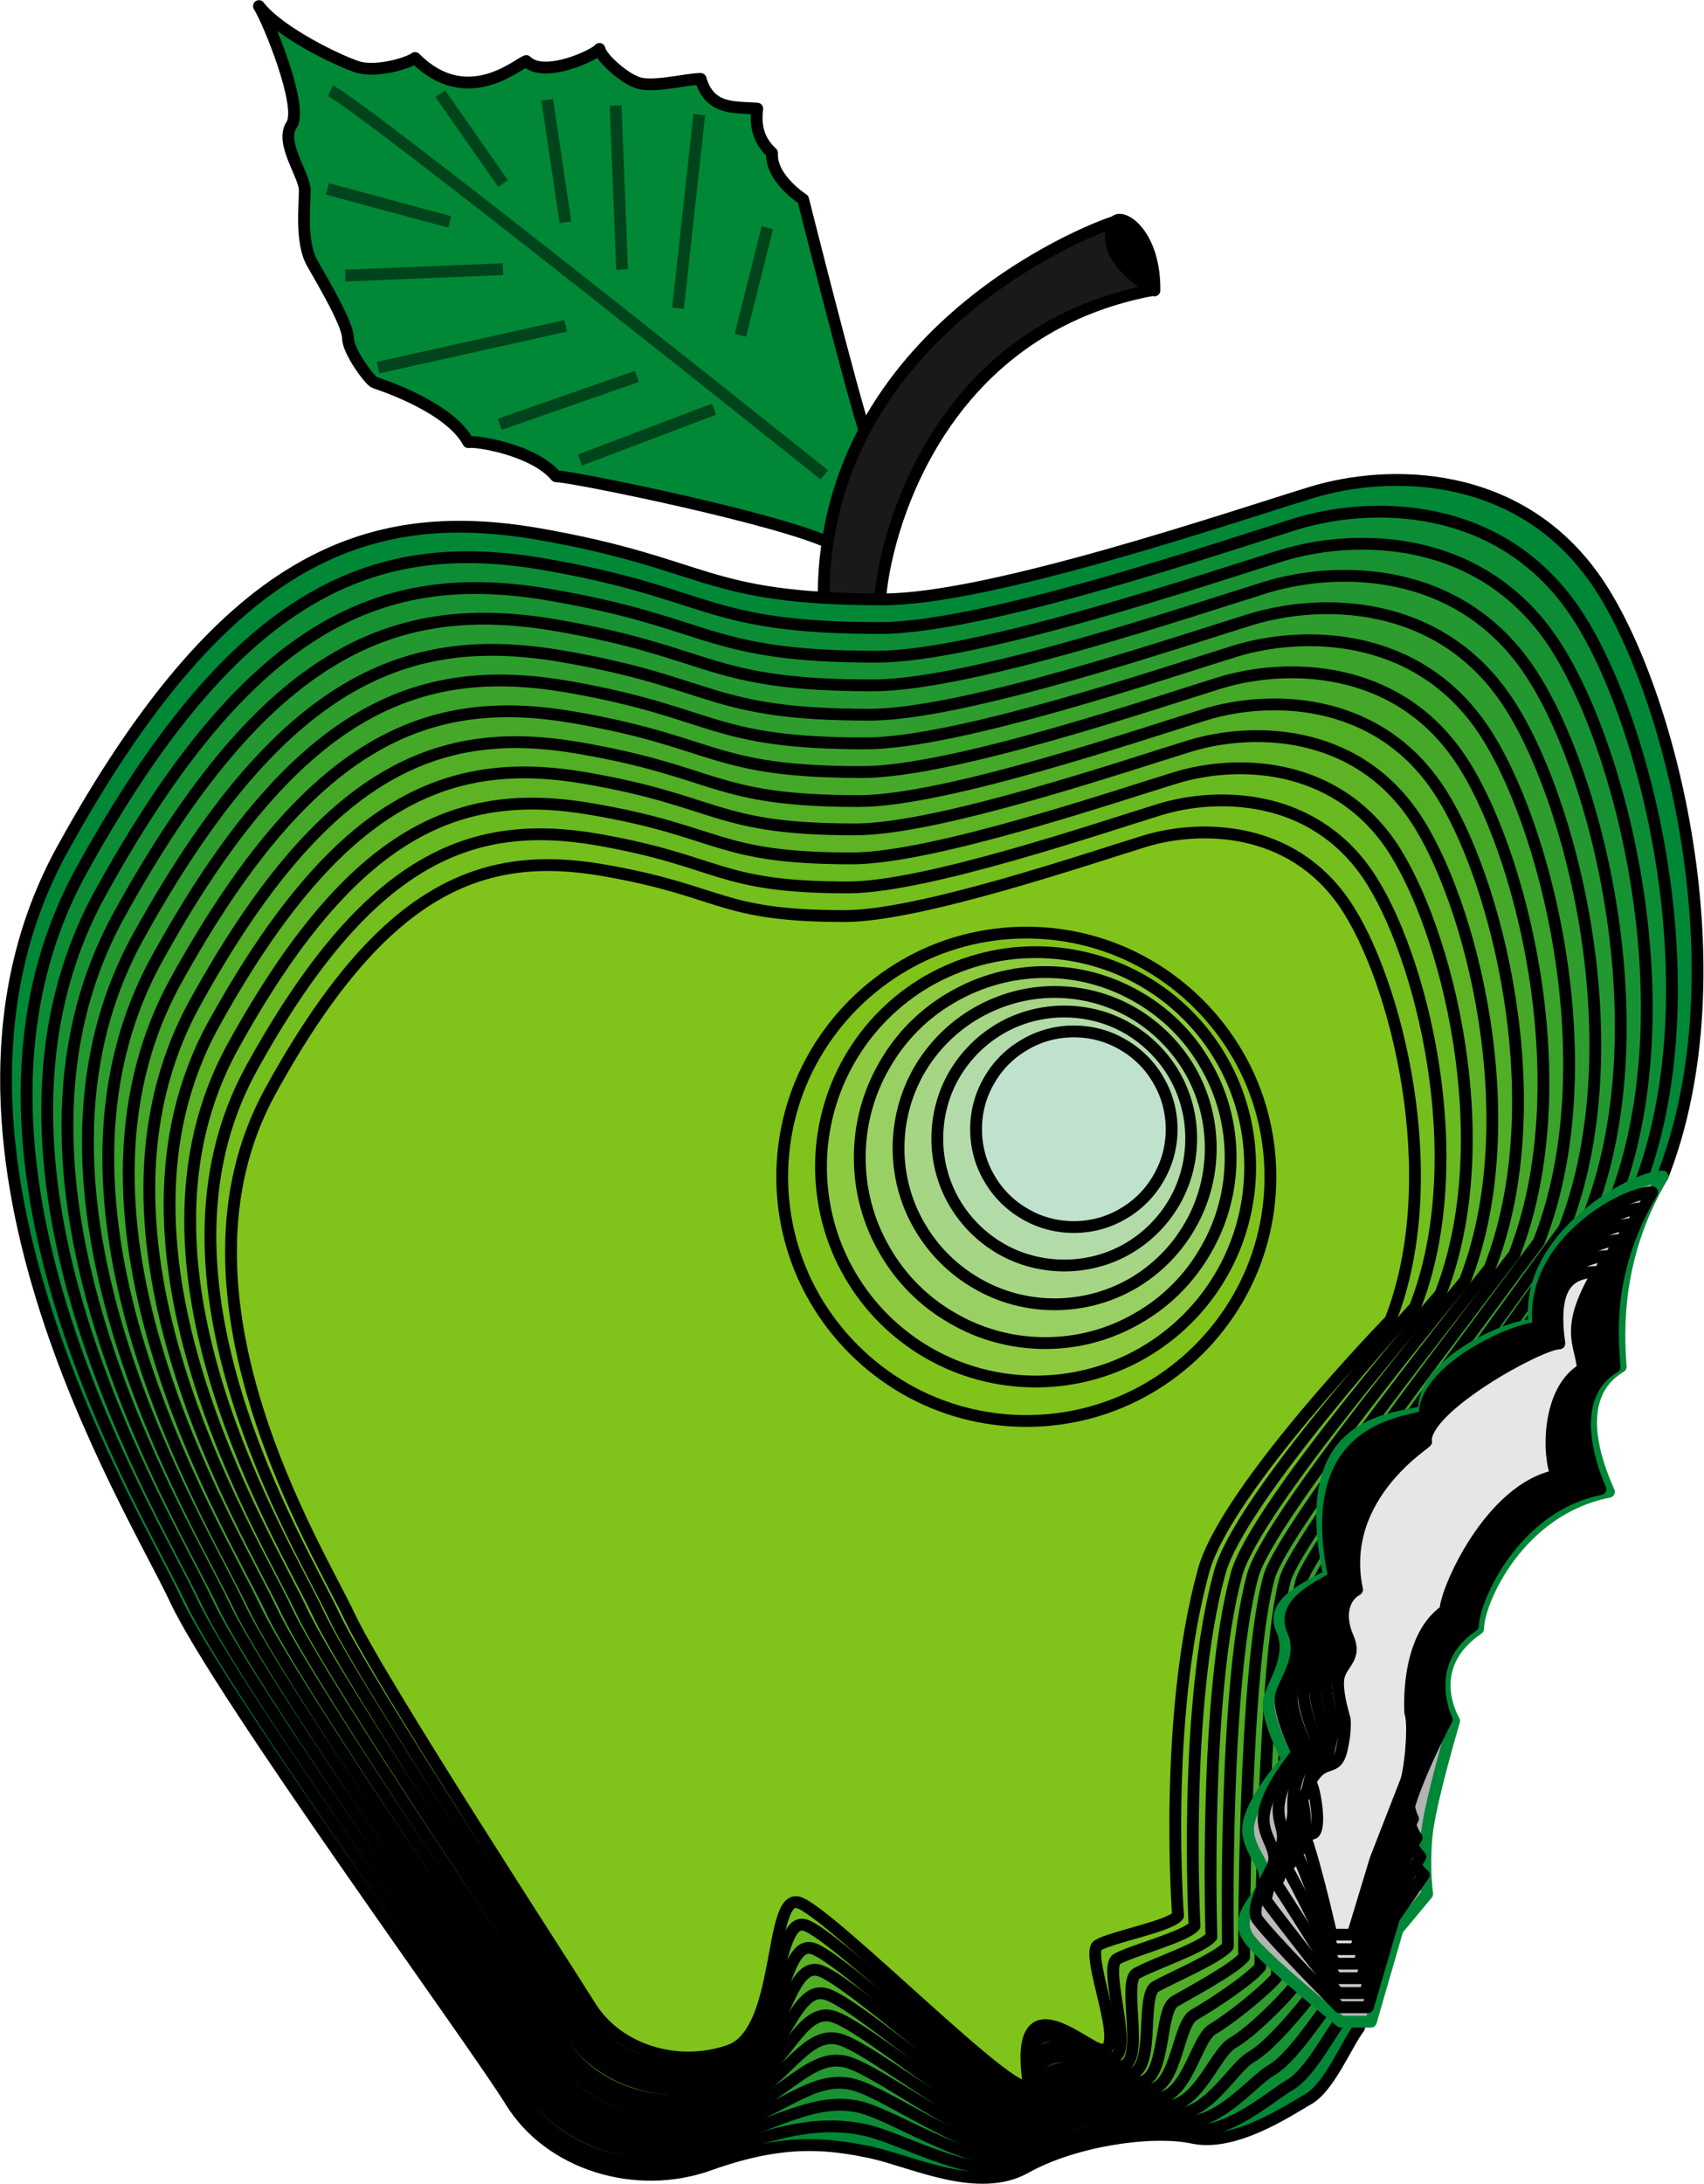 <svg xmlns="http://www.w3.org/2000/svg" xml:space="preserve" width="191.017" height="244.762" fill-rule="evenodd" stroke-linejoin="round" stroke-width="28.222" preserveAspectRatio="xMidYMid" version="1.2" viewBox="0 0 5054 6476"><defs class="ClipPathGroup"><clipPath id="a" clipPathUnits="userSpaceOnUse"><path d="M0 0h21590v27940H0z"/></clipPath></defs><g class="SlideGroup"><g class="Slide" clip-path="url(#a)" transform="translate(-9106 -9817)"><g class="Page"><g class="com.sun.star.drawing.ClosedBezierShape"><path fill="none" d="M9856 9817h1837v1634H9856z" class="BoundingBox"/><path fill="#008837" d="M11674 11106c-44-133-186-698-186-698s-97-62-92-137c-27-26-53-62-44-132-71-5-141 4-168-88-44 0-154 30-194 8-35-13-101-70-106-97-13 18-164 89-217 36-26 8-176 145-330-9-23 17-120 44-172 26-53-17-230-101-291-180 30 48 132 299 97 352-36 53 39 150 39 194s-13 155 22 216c36 63 106 182 106 222s66 128 79 132c14 5 221 71 278 177 22-5 194 22 260 101 46 0 676 128 822 203z"/><path fill="none" stroke="#000" stroke-width="35" d="M11674 11106c-44-133-186-698-186-698s-97-62-92-137c-27-26-53-62-44-132-71-5-141 4-168-88-44 0-154 30-194 8-35-13-101-70-106-97-13 18-164 89-217 36-26 8-176 145-330-9-23 17-120 44-172 26-53-17-230-101-291-180 30 48 132 299 97 352-36 53 39 150 39 194s-13 155 22 216c36 63 106 182 106 222s66 128 79 132c14 5 221 71 278 177 22-5 194 22 260 101 46 0 676 128 822 203z"/></g><g class="com.sun.star.drawing.ClosedBezierShape"><path fill="none" d="M11531 10456h1017v1176h-1017z" class="BoundingBox"/><path fill="#191919" d="M11716 11613c0-141 133-812 813-937 0 0-177-97-115-202-88 26-882 344-865 1139z"/><path fill="none" stroke="#000" stroke-width="35" d="M11716 11613c0-141 133-812 813-937 0 0-177-97-115-202-88 26-882 344-865 1139z"/></g><g class="com.sun.star.drawing.ClosedBezierShape"><path fill="none" d="M12383 10451h166v246h-166z" class="BoundingBox"/><path d="M12530 10678s-178-98-116-205c25-23 118 42 116 205z"/><path fill="none" stroke="#000" stroke-width="35" d="M12530 10678s-178-98-116-205c25-23 118 42 116 205z"/></g><g class="com.sun.star.drawing.ClosedBezierShape"><path fill="none" d="M9106 11222h5054v5071H9106z" class="BoundingBox"/><path fill="#008837" d="m13208 14529-71 1300c-35 44-88 176-150 211-62 36-220 142-344 115-123-26-353 9-494 88-141 80-335-17-458-44-125-26-257-44-478 35-220 80-476 0-591-185-114-185-864-1208-996-1490s-811-1359-335-2224c476-864 899-1023 1411-935 511 89 485 194 1024 194 317 0 1041-247 1270-317s617-70 846 264c219 320 432 1160 195 1764z"/><path fill="none" stroke="#000" stroke-width="35" d="m13208 14529-71 1300c-35 44-88 176-150 211-62 36-220 142-344 115-123-26-353 9-494 88-141 80-335-17-458-44-125-26-257-44-478 35-220 80-476 0-591-185-114-185-864-1208-996-1490s-811-1359-335-2224c476-864 899-1023 1411-935 511 89 485 194 1024 194 317 0 1041-247 1270-317s617-70 846 264c219 320 432 1160 195 1764z"/></g><g class="Group"><g class="com.sun.star.drawing.ClosedBezierShape"><path fill="none" d="M9167 11316h4917v4948H9167z" class="BoundingBox"/><path fill="#0c8d35" d="M13160 14523c-11 40-72 1276-72 1276-34 42-97 166-157 200s-192 158-312 132c-118-25-344-11-469 89-127 83-359-63-479-88-121-26-238-6-452 72-215 77-463 0-575-181-111-180-842-1186-971-1461-129-274-788-1321-326-2163 463-840 875-995 1373-909 497 86 472 189 996 189 309 0 1012-240 1235-309 223-68 601-68 824 257 213 311 419 1129 189 1717 0 0-798 1157-804 1179z"/><path fill="none" stroke="#000" stroke-width="35" d="M13160 14523c-11 40-72 1276-72 1276-34 42-97 166-157 200s-192 158-312 132c-118-25-344-11-469 89-127 83-359-63-479-88-121-26-238-6-452 72-215 77-463 0-575-181-111-180-842-1186-971-1461-129-274-788-1321-326-2163 463-840 875-995 1373-909 497 86 472 189 996 189 309 0 1012-240 1235-309 223-68 601-68 824 257 213 311 419 1129 189 1717 0 0-798 1157-804 1179z"/></g><g class="com.sun.star.drawing.ClosedBezierShape"><path fill="none" d="M9228 11411h4781v4826H9228z" class="BoundingBox"/><path fill="#179232" d="M13113 14518c-22 80-72 1249-72 1249-33 42-107 156-166 189-58 34-164 175-281 150-111-23-335-30-443 90-113 86-383-108-499-133-117-25-218 34-426 109-209 75-451 0-559-175-109-175-822-1163-947-1430s-766-1285-316-2103c450-817 850-967 1335-883 483 83 458 183 967 183 300 0 984-233 1202-300 216-66 583-66 800 250 207 302 408 1096 184 1668 0 0-767 1092-779 1136z"/><path fill="none" stroke="#000" stroke-width="35" d="M13113 14518c-22 80-72 1249-72 1249-33 42-107 156-166 189-58 34-164 175-281 150-111-23-335-30-443 90-113 86-383-108-499-133-117-25-218 34-426 109-209 75-451 0-559-175-109-175-822-1163-947-1430s-766-1285-316-2103c450-817 850-967 1335-883 483 83 458 183 967 183 300 0 984-233 1202-300 216-66 583-66 800 250 207 302 408 1096 184 1668 0 0-767 1092-779 1136z"/></g><g class="com.sun.star.drawing.ClosedBezierShape"><path fill="none" d="M9288 11506h4644v4705H9288z" class="BoundingBox"/><path fill="#239830" d="M13064 14513c-33 119-72 1224-72 1224-33 41-117 145-174 178-58 32-136 192-250 168-104-23-326-50-417 90-98 89-406-153-520-177-113-25-198 72-401 145-202 73-437 0-542-170-106-170-800-1141-921-1400-122-259-744-1248-308-2041 437-794 826-940 1297-859 469 81 445 178 939 178 292 0 956-226 1167-291 211-64 567-64 777 243 201 293 396 1064 179 1619 0 0-736 1027-754 1093z"/><path fill="none" stroke="#000" stroke-width="35" d="M13064 14513c-33 119-72 1224-72 1224-33 41-117 145-174 178-58 32-136 192-250 168-104-23-326-50-417 90-98 89-406-153-520-177-113-25-198 72-401 145-202 73-437 0-542-170-106-170-800-1141-921-1400-122-259-744-1248-308-2041 437-794 826-940 1297-859 469 81 445 178 939 178 292 0 956-226 1167-291 211-64 567-64 777 243 201 293 396 1064 179 1619 0 0-736 1027-754 1093z"/></g><g class="com.sun.star.drawing.ClosedBezierShape"><path fill="none" d="M9349 11602h4508v4586H9349z" class="BoundingBox"/><path fill="#2e9d2d" d="M13016 14509c-44 159-73 1199-73 1199-31 39-126 135-181 166-56 32-108 209-218 186-98-21-317-70-392 91-84 92-430-198-540-222-110-23-180 112-376 182-197 71-425 0-527-165s-777-1118-895-1369c-118-252-722-1211-299-1981 425-770 802-912 1259-833 455 78 432 173 911 173 283 0 927-220 1133-283 204-62 550-62 754 236 195 284 384 1032 173 1571 0 0-705 961-729 1049z"/><path fill="none" stroke="#000" stroke-width="35" d="M13016 14509c-44 159-73 1199-73 1199-31 39-126 135-181 166-56 32-108 209-218 186-98-21-317-70-392 91-84 92-430-198-540-222-110-23-180 112-376 182-197 71-425 0-527-165s-777-1118-895-1369c-118-252-722-1211-299-1981 425-770 802-912 1259-833 455 78 432 173 911 173 283 0 927-220 1133-283 204-62 550-62 754 236 195 284 384 1032 173 1571 0 0-705 961-729 1049z"/></g><g class="com.sun.star.drawing.ClosedBezierShape"><path fill="none" d="M9409 11697h4370v4467H9409z" class="BoundingBox"/><path fill="#3aa32a" d="M12966 14504c-55 199-73 1174-73 1174-31 38-137 124-190 155-53 30-78 226-185 203-91-19-308-89-366 92-70 95-454-243-561-266s-161 150-352 219c-190 68-411 0-510-160s-754-1096-869-1340c-114-243-699-1174-289-1920 411-747 777-884 1219-808 441 77 418 168 884 168 274 0 899-213 1097-274 198-60 533-60 731 228 189 276 373 1002 168 1524 0 0-673 895-704 1005z"/><path fill="none" stroke="#000" stroke-width="35" d="M12966 14504c-55 199-73 1174-73 1174-31 38-137 124-190 155-53 30-78 226-185 203-91-19-308-89-366 92-70 95-454-243-561-266s-161 150-352 219c-190 68-411 0-510-160s-754-1096-869-1340c-114-243-699-1174-289-1920 411-747 777-884 1219-808 441 77 418 168 884 168 274 0 899-213 1097-274 198-60 533-60 731 228 189 276 373 1002 168 1524 0 0-673 895-704 1005z"/></g><g class="com.sun.star.drawing.ClosedBezierShape"><path fill="none" d="M9470 11792h4233v4348H9470z" class="BoundingBox"/><path fill="#46a828" d="M12918 14499c-66 238-74 1149-74 1149-29 37-146 114-197 143-52 30-50 243-153 221-85-18-300-108-341 93-56 98-478-289-582-311-103-22-142 189-326 256-184 66-398 0-494-155s-733-1073-843-1309c-111-236-678-1137-281-1860 399-723 753-856 1181-782 427 74 405 162 856 162 266 0 871-206 1062-265 192-58 517-58 708 221 183 267 361 970 163 1475 0 0-642 830-679 962z"/><path fill="none" stroke="#000" stroke-width="35" d="M12918 14499c-66 238-74 1149-74 1149-29 37-146 114-197 143-52 30-50 243-153 221-85-18-300-108-341 93-56 98-478-289-582-311-103-22-142 189-326 256-184 66-398 0-494-155s-733-1073-843-1309c-111-236-678-1137-281-1860 399-723 753-856 1181-782 427 74 405 162 856 162 266 0 871-206 1062-265 192-58 517-58 708 221 183 267 361 970 163 1475 0 0-642 830-679 962z"/></g><g class="com.sun.star.drawing.ClosedBezierShape"><path fill="none" d="M9531 11887h4096v4230H9531z" class="BoundingBox"/><path fill="#51ae25" d="M12870 14493c-77 279-74 1126-74 1126-29 35-156 103-206 132-50 28-21 260-121 238-78-16-290-128-315 94-42 101-501-334-602-355-100-22-123 228-301 292-179 64-386 0-479-150-92-150-710-1051-817-1280-107-228-656-1099-271-1799 385-699 728-828 1141-756 414 71 393 157 829 157 257 0 842-200 1028-257 185-56 499-56 685 214 177 258 349 939 157 1428 0 0-611 763-654 916z"/><path fill="none" stroke="#000" stroke-width="35" d="M12870 14493c-77 279-74 1126-74 1126-29 35-156 103-206 132-50 28-21 260-121 238-78-16-290-128-315 94-42 101-501-334-602-355-100-22-123 228-301 292-179 64-386 0-479-150-92-150-710-1051-817-1280-107-228-656-1099-271-1799 385-699 728-828 1141-756 414 71 393 157 829 157 257 0 842-200 1028-257 185-56 499-56 685 214 177 258 349 939 157 1428 0 0-611 763-654 916z"/></g><g class="com.sun.star.drawing.ClosedBezierShape"><path fill="none" d="M9591 11982h3960v4110H9591z" class="BoundingBox"/><path fill="#5db323" d="M12822 14487c-88 319-74 1100-74 1100-28 34-166 93-215 120-48 28 7 277-89 257-72-16-282-148-290 94-27 104-525-379-622-400-96-20-103 267-276 329-172 62-372 0-462-145-89-144-689-1028-793-1248-103-221-633-1063-262-1739 373-676 704-800 1104-731s380 152 800 152c248 0 814-193 994-248 179-54 483-54 662 207 171 249 337 906 152 1379 0 0-580 698-629 873z"/><path fill="none" stroke="#000" stroke-width="35" d="M12822 14487c-88 319-74 1100-74 1100-28 34-166 93-215 120-48 28 7 277-89 257-72-16-282-148-290 94-27 104-525-379-622-400-96-20-103 267-276 329-172 62-372 0-462-145-89-144-689-1028-793-1248-103-221-633-1063-262-1739 373-676 704-800 1104-731s380 152 800 152c248 0 814-193 994-248 179-54 483-54 662 207 171 249 337 906 152 1379 0 0-580 698-629 873z"/></g><g class="com.sun.star.drawing.ClosedBezierShape"><path fill="none" d="M9652 12077h3823v3993H9652z" class="BoundingBox"/><path fill="#69b920" d="M12774 14483c-99 358-75 1076-75 1076-27 33-175 82-222 109-47 26 36 294-58 274-65-14-272-167-264 95-13 107-549-424-642-444s-85 306-251 365c-167 60-360 0-446-139-87-140-668-1007-767-1220-100-213-612-1025-253-1678 359-652 678-772 1065-705 386 66 366 146 772 146 240 0 786-186 960-239 173-53 465-53 638 199 165 242 326 876 147 1332 0 0-549 631-604 829z"/><path fill="none" stroke="#000" stroke-width="35" d="M12774 14483c-99 358-75 1076-75 1076-27 33-175 82-222 109-47 26 36 294-58 274-65-14-272-167-264 95-13 107-549-424-642-444s-85 306-251 365c-167 60-360 0-446-139-87-140-668-1007-767-1220-100-213-612-1025-253-1678 359-652 678-772 1065-705 386 66 366 146 772 146 240 0 786-186 960-239 173-53 465-53 638 199 165 242 326 876 147 1332 0 0-549 631-604 829z"/></g><g class="com.sun.star.drawing.ClosedBezierShape"><path fill="none" d="M9712 12172h3685v3874H9712z" class="BoundingBox"/><path fill="#74be1e" d="M12724 14478c-110 398-75 1049-75 1049-26 32-185 73-230 98-45 26 64 311-25 292-59-13-264-187-239 96 1 110-573-470-664-489-89-19-65 345-226 403-160 57-346 0-429-135-84-135-645-983-741-1188s-589-989-244-1618c346-628 654-744 1026-680 372 65 353 142 745 142 231 0 757-180 924-231s449-51 616 192c159 233 313 843 141 1283 0 0-518 566-579 786z"/><path fill="none" stroke="#000" stroke-width="35" d="M12724 14478c-110 398-75 1049-75 1049-26 32-185 73-230 98-45 26 64 311-25 292-59-13-264-187-239 96 1 110-573-470-664-489-89-19-65 345-226 403-160 57-346 0-429-135-84-135-645-983-741-1188s-589-989-244-1618c346-628 654-744 1026-680 372 65 353 142 745 142 231 0 757-180 924-231s449-51 616 192c159 233 313 843 141 1283 0 0-518 566-579 786z"/></g></g><g class="com.sun.star.drawing.ClosedBezierShape"><path fill="none" d="M9773 12267h3549v3756H9773z" class="BoundingBox"/><path fill="#80c31b" d="M12676 14473c-121 438-76 1024-76 1024-24 31-194 62-237 87-43 24 93 328 6 309-52-11-255-206-213 97 15 113-596-515-684-533-86-19-47 383-201 439-154 55-333 0-414-130-80-129-622-960-715-1158-92-197-567-951-234-1556 333-606 629-717 987-655s340 136 717 136c223 0 729-173 889-222 161-49 433-49 593 185 153 224 302 811 136 1235 0 0-487 500-554 742z"/><path fill="none" stroke="#000" stroke-width="35" d="M12676 14473c-121 438-76 1024-76 1024-24 31-194 62-237 87-43 24 93 328 6 309-52-11-255-206-213 97 15 113-596-515-684-533-86-19-47 383-201 439-154 55-333 0-414-130-80-129-622-960-715-1158-92-197-567-951-234-1556 333-606 629-717 987-655s340 136 717 136c223 0 729-173 889-222 161-49 433-49 593 185 153 224 302 811 136 1235 0 0-487 500-554 742z"/></g><g class="com.sun.star.drawing.ClosedBezierShape"><path fill="none" d="M11408 12564h1485v1485h-1485z" class="BoundingBox"/><path fill="#80c31b" d="M12874 13306c0-127-33-252-97-362s-155-201-265-265-235-97-362-97-252 33-362 97-201 155-265 265-97 235-97 362 33 252 97 362 155 201 265 265 235 97 362 97 252-33 362-97 201-155 265-265 97-235 97-362z"/><path fill="none" stroke="#000" stroke-width="35" d="M12874 13306c0-127-33-252-97-362s-155-201-265-265-235-97-362-97-252 33-362 97-201 155-265 265-97 235-97 362 33 252 97 362 155 201 265 265 235 97 362 97 252-33 362-97 201-155 265-265 97-235 97-362z"/></g><g class="Group"><g class="com.sun.star.drawing.ClosedBezierShape"><path fill="none" d="M11523 12622h1310v1310h-1310z" class="BoundingBox"/><path fill="#8dca3f" d="M12814 13276c0-111-29-221-85-318s-136-177-233-233-207-85-318-85h-2c-111 0-220 30-317 85-97 56-177 136-233 233s-85 207-85 318c0 112 29 222 85 319s136 177 233 233 207 85 319 85c111 0 221-29 318-85s177-136 233-233 85-207 85-319z"/><path fill="none" stroke="#000" stroke-width="35" d="M12814 13276c0-111-29-221-85-318s-136-177-233-233-207-85-318-85h-2c-111 0-220 30-317 85-97 56-177 136-233 233s-85 207-85 318c0 112 29 222 85 319s136 177 233 233 207 85 319 85c111 0 221-29 318-85s177-136 233-233 85-207 85-319z"/></g><g class="com.sun.star.drawing.ClosedBezierShape"><path fill="none" d="M11638 12681h1137v1137h-1137z" class="BoundingBox"/><path fill="#99d063" d="M12756 13249c0-97-25-191-74-275-48-84-117-153-201-201-84-49-178-74-275-74h-1c-96 0-191 26-274 74-84 48-153 117-201 201-49 84-74 178-74 275s25 191 74 275c48 84 117 153 201 201 84 49 178 74 275 74s191-25 275-74c84-48 153-117 201-201 49-84 74-178 74-275z"/><path fill="none" stroke="#000" stroke-width="35" d="M12756 13249c0-97-25-191-74-275-48-84-117-153-201-201-84-49-178-74-275-74h-1c-96 0-191 26-274 74-84 48-153 117-201 201-49 84-74 178-74 275s25 191 74 275c48 84 117 153 201 201 84 49 178 74 275 74s191-25 275-74c84-48 153-117 201-201 49-84 74-178 74-275z"/></g><g class="com.sun.star.drawing.ClosedBezierShape"><path fill="none" d="M11753 12740h963v963h-963z" class="BoundingBox"/><path fill="#a6d586" d="M12697 13221c0-81-21-161-62-232-41-70-99-128-169-169-71-41-151-62-232-62h-1c-81 0-160 22-230 62-71 41-129 99-170 169-41 71-62 151-62 232s21 161 62 231c41 71 99 129 170 170 70 41 150 62 231 62s161-21 232-62c70-41 128-99 169-170 41-70 62-150 62-231z"/><path fill="none" stroke="#000" stroke-width="35" d="M12697 13221c0-81-21-161-62-232-41-70-99-128-169-169-71-41-151-62-232-62h-1c-81 0-160 22-230 62-71 41-129 99-170 169-41 71-62 151-62 232s21 161 62 231c41 71 99 129 170 170 70 41 150 62 231 62s161-21 232-62c70-41 128-99 169-170 41-70 62-150 62-231z"/></g><g class="com.sun.star.drawing.ClosedBezierShape"><path fill="none" d="M11868 12798h790v790h-790z" class="BoundingBox"/><path fill="#b3dbaa" d="M12639 13193v-1c0-66-17-131-50-188s-81-105-138-138-122-50-189-50c-66 0-131 17-188 50s-105 81-138 138-50 122-50 189c0 66 17 131 50 188s81 105 138 138 122 50 189 50c66 0 131-17 188-50s105-81 138-138 50-122 50-188z"/><path fill="none" stroke="#000" stroke-width="35" d="M12639 13193v-1c0-66-17-131-50-188s-81-105-138-138-122-50-189-50c-66 0-131 17-188 50s-105 81-138 138-50 122-50 189c0 66 17 131 50 188s81 105 138 138 122 50 189 50c66 0 131-17 188-50s105-81 138-138 50-122 50-188z"/></g></g><g class="com.sun.star.drawing.ClosedBezierShape"><path fill="none" d="M11983 12857h617v617h-617z" class="BoundingBox"/><path fill="#c0e1cd" d="M12581 13165c0-51-13-101-39-145-25-44-62-81-106-106-44-26-94-39-145-39s-101 13-145 39c-44 25-81 62-106 106-26 44-39 94-39 145s13 101 39 145c25 44 62 81 106 106 44 26 94 39 145 39s101-13 145-39c44-25 81-62 106-106 26-44 39-94 39-145z"/><path fill="none" stroke="#000" stroke-width="35" d="M12581 13165c0-51-13-101-39-145-25-44-62-81-106-106-44-26-94-39-145-39s-101 13-145 39c-44 25-81 62-106 106-26 44-39 94-39 145s13 101 39 145c25 44 62 81 106 106 44 26 94 39 145 39s101-13 145-39c44-25 81-62 106-106 26-44 39-94 39-145z"/></g><g class="com.sun.star.drawing.ClosedBezierShape"><path fill="none" d="M12777 13287h1279v2543h-1279z" class="BoundingBox"/><path fill="#b3b3b3" d="M14037 13305c-88 0-415 185-379 440-80 0-337 115-328 257-106 27-379 27-282 485-62 36-176 80-141 159s-18 150-35 203c-18 53 53 185 53 185s-97 106-115 186c-17 80 70 133 44 186-26 52-87 97-44 158 44 62 273 247 273 247h89l79-273 88-106s-11-73-2-170c9-98 82-343 82-343s-98-158 71-273c0-79 118-353 388-406-35-79-115-282 35-371-8-106-17-326 124-564z"/><path fill="none" stroke="#008837" stroke-width="35" d="M14037 13305c-88 0-415 185-379 440-80 0-337 115-328 257-106 27-379 27-282 485-62 36-176 80-141 159s-18 150-35 203c-18 53 53 185 53 185s-97 106-115 186c-17 80 70 133 44 186-26 52-87 97-44 158 44 62 273 247 273 247h89l79-273 88-106s-11-73-2-170c9-98 82-343 82-343s-98-158 71-273c0-79 118-353 388-406-35-79-115-282 35-371-8-106-17-326 124-564z"/></g><g class="com.sun.star.drawing.ClosedBezierShape"><path fill="none" d="M12812 13334h1213v2453h-1213z" class="BoundingBox"/><path fill="#bbb" d="M14006 13352c-86 0-369 158-336 402-75 0-347 127-338 263-85 21-360 48-269 477-59 34-156 80-123 156 34 76-16 137-33 188-17 50 47 176 47 176s-80 93-97 170c-18 79 50 113 21 171-20 40-63 121-43 152 43 59 244 261 244 261h84l78-265 88-127s-65-54-56-147c9-97 124-314 124-314s-83-169 78-278c0-75 120-354 378-405-34-75-101-278 42-362-8-101-24-291 111-518z"/><path fill="none" stroke="#000" stroke-width="35" d="M14006 13352c-86 0-369 158-336 402-75 0-347 127-338 263-85 21-360 48-269 477-59 34-156 80-123 156 34 76-16 137-33 188-17 50 47 176 47 176s-80 93-97 170c-18 79 50 113 21 171-20 40-63 121-43 152 43 59 244 261 244 261h84l78-265 88-127s-65-54-56-147c9-97 124-314 124-314s-83-169 78-278c0-75 120-354 378-405-34-75-101-278 42-362-8-101-24-291 111-518z"/></g><g class="com.sun.star.drawing.ClosedBezierShape"><path fill="none" d="M12842 13382h1151v2363h-1151z" class="BoundingBox"/><path fill="#c4c4c4" d="M13974 13400c-84 0-324 132-292 364-72 0-357 140-349 269-64 16-342 69-257 469-56 32-136 81-103 153 32 72-16 125-33 173-16 48 41 166 41 166s-63 82-79 155c-17 78 29 94-2 157-14 27-40 145-40 144 40 56 214 276 214 276h81l75-257 89-147s-50-48-42-136c8-97 99-274 99-274s-70-179 82-283c0-72 123-356 369-404-32-72-86-273 50-353-8-96-31-256 97-472z"/><path fill="none" stroke="#000" stroke-width="35" d="M13974 13400c-84 0-324 132-292 364-72 0-357 140-349 269-64 16-342 69-257 469-56 32-136 81-103 153 32 72-16 125-33 173-16 48 41 166 41 166s-63 82-79 155c-17 78 29 94-2 157-14 27-40 145-40 144 40 56 214 276 214 276h81l75-257 89-147s-50-48-42-136c8-97 99-274 99-274s-70-179 82-283c0-72 123-356 369-404-32-72-86-273 50-353-8-96-31-256 97-472z"/></g><g class="com.sun.star.drawing.ClosedBezierShape"><path fill="none" d="M12867 13429h1094v2272h-1094z" class="BoundingBox"/><path fill="#ccc" d="M13942 13447c-82 0-278 106-247 326-69 0-369 152-361 274-44 10-323 90-244 461-54 31-115 83-84 151 30 69-16 112-31 157-15 46 35 158 35 158s-46 69-62 137c-17 78 9 76-26 144-6 14-15 169-37 137 37 53 184 290 184 290h76l74-249 89-168s-35-40-28-124c9-96 74-233 74-233s-57-190 88-288c0-69 125-358 359-404-30-68-72-267 57-343-8-91-37-221 84-426z"/><path fill="none" stroke="#000" stroke-width="35" d="M13942 13447c-82 0-278 106-247 326-69 0-369 152-361 274-44 10-323 90-244 461-54 31-115 83-84 151 30 69-16 112-31 157-15 46 35 158 35 158s-46 69-62 137c-17 78 9 76-26 144-6 14-15 169-37 137 37 53 184 290 184 290h76l74-249 89-168s-35-40-28-124c9-96 74-233 74-233s-57-190 88-288c0-69 125-358 359-404-30-68-72-267 57-343-8-91-37-221 84-426z"/></g><g class="com.sun.star.drawing.ClosedBezierShape"><path fill="none" d="M12892 13476h1037v2182h-1037z" class="BoundingBox"/><path fill="#d5d5d5" d="M13910 13494c-80 0-232 80-204 288-64 0-380 164-372 279-23 6-303 112-230 454-51 29-94 84-65 148 28 65-15 99-29 142-15 43 28 148 28 148s-29 57-43 122c-17 77-13 57-50 130 0 1 9 192-35 130 35 50 155 304 155 304h72l70-241 90-189s-21-33-14-112c9-95 49-193 49-193s-44-200 94-293c0-66 128-360 348-403-28-64-58-262 64-334-7-86-43-186 72-380z"/><path fill="none" stroke="#000" stroke-width="35" d="M13910 13494c-80 0-232 80-204 288-64 0-380 164-372 279-23 6-303 112-230 454-51 29-94 84-65 148 28 65-15 99-29 142-15 43 28 148 28 148s-29 57-43 122c-17 77-13 57-50 130 0 1 9 192-35 130 35 50 155 304 155 304h72l70-241 90-189s-21-33-14-112c9-95 49-193 49-193s-44-200 94-293c0-66 128-360 348-403-28-64-58-262 64-334-7-86-43-186 72-380z"/></g><g class="com.sun.star.drawing.ClosedBezierShape"><path fill="none" d="M12916 13523h980v2092h-980z" class="BoundingBox"/><path fill="#ddd" d="M13877 13541c-78 0-186 54-159 250-61 0-391 177-384 285-2 0-284 134-217 446-48 28-74 85-46 146 27 61-14 85-28 126-13 41 23 139 23 139s-12 44-26 105c-17 77-33 39-73 117 7-12 33 216-33 122 33 48 125 319 125 319h68l68-233 90-210s-6-25 1-100c9-95 23-153 23-153s-30-210 100-299c0-61 131-360 339-401-28-61-45-257 71-325-7-81-51-151 58-334z"/><path fill="none" stroke="#000" stroke-width="35" d="M13877 13541c-78 0-186 54-159 250-61 0-391 177-384 285-2 0-284 134-217 446-48 28-74 85-46 146 27 61-14 85-28 126-13 41 23 139 23 139s-12 44-26 105c-17 77-33 39-73 117 7-12 33 216-33 122 33 48 125 319 125 319h68l68-233 90-210s-6-25 1-100c9-95 23-153 23-153s-30-210 100-299c0-61 131-360 339-401-28-61-45-257 71-325-7-81-51-151 58-334z"/></g><g class="com.sun.star.drawing.ClosedBezierShape"><path fill="none" d="M12941 13570h924v2002h-924z" class="BoundingBox"/><path fill="#e6e6e6" d="M13846 13588c-75 0-141 27-115 212-57 0-402 189-396 291 20-5-264 155-204 439-45 25-53 84-27 142 25 57-13 73-26 111s16 129 16 129 5 33-8 90c-17 77-54 19-96 103 13-25 58 240-31 115 31 44 96 333 96 333h63l68-224 90-231s8-18 15-89c8-94-2-113-2-113s-17-221 104-304c0-58 133-362 330-400-26-57-30-252 78-316-6-76-57-116 45-288z"/><path fill="none" stroke="#000" stroke-width="35" d="M13846 13588c-75 0-141 27-115 212-57 0-402 189-396 291 20-5-264 155-204 439-45 25-53 84-27 142 25 57-13 73-26 111s16 129 16 129 5 33-8 90c-17 77-54 19-96 103 13-25 58 240-31 115 31 44 96 333 96 333h63l68-224 90-231s8-18 15-89c8-94-2-113-2-113s-17-221 104-304c0-58 133-362 330-400-26-57-30-252 78-316-6-76-57-116 45-288z"/></g><g fill="none" class="com.sun.star.drawing.OpenBezierShape"><path d="M10068 10068h1502v1176h-1502z" class="BoundingBox"/><path stroke="#00441b" stroke-width="35" d="M10086 10086c105 52 1465 1139 1465 1139"/></g><g fill="none" class="com.sun.star.drawing.LineShape"><path d="M10394 10077h223v303h-223z" class="BoundingBox"/><path stroke="#00441b" stroke-width="35" d="m10412 10095 186 266"/></g><g fill="none" class="com.sun.star.drawing.LineShape"><path d="M10711 10095h91v400h-91z" class="BoundingBox"/><path stroke="#00441b" stroke-width="35" d="m10729 10113 54 363"/></g><g fill="none" class="com.sun.star.drawing.LineShape"><path d="M10914 10112h56v523h-56z" class="BoundingBox"/><path stroke="#00441b" stroke-width="35" d="m10932 10130 19 486"/></g><g fill="none" class="com.sun.star.drawing.LineShape"><path d="M11099 10139h100v611h-100z" class="BoundingBox"/><path stroke="#00441b" stroke-width="35" d="m11180 10157-63 574"/></g><g fill="none" class="com.sun.star.drawing.LineShape"><path d="M11284 10474h117v356h-117z" class="BoundingBox"/><path stroke="#00441b" stroke-width="35" d="m11382 10492-80 319"/></g><g fill="none" class="com.sun.star.drawing.LineShape"><path d="M10059 10359h400v135h-400z" class="BoundingBox"/><path stroke="#00441b" stroke-width="35" d="m10077 10377 363 98"/></g><g fill="none" class="com.sun.star.drawing.LineShape"><path d="M10112 10597h505v56h-505z" class="BoundingBox"/><path stroke="#00441b" stroke-width="35" d="m10130 10634 468-19"/></g><g fill="none" class="com.sun.star.drawing.LineShape"><path d="M10209 10765h594v161h-594z" class="BoundingBox"/><path stroke="#00441b" stroke-width="35" d="m10227 10907 557-124"/></g><g fill="none" class="com.sun.star.drawing.LineShape"><path d="M10570 10915h444v179h-444z" class="BoundingBox"/><path stroke="#00441b" stroke-width="35" d="m10588 11075 407-142"/></g><g fill="none" class="com.sun.star.drawing.LineShape"><path d="M10808 11012h435v188h-435z" class="BoundingBox"/><path stroke="#00441b" stroke-width="35" d="m10826 11181 398-151"/></g></g></g></g></svg>

